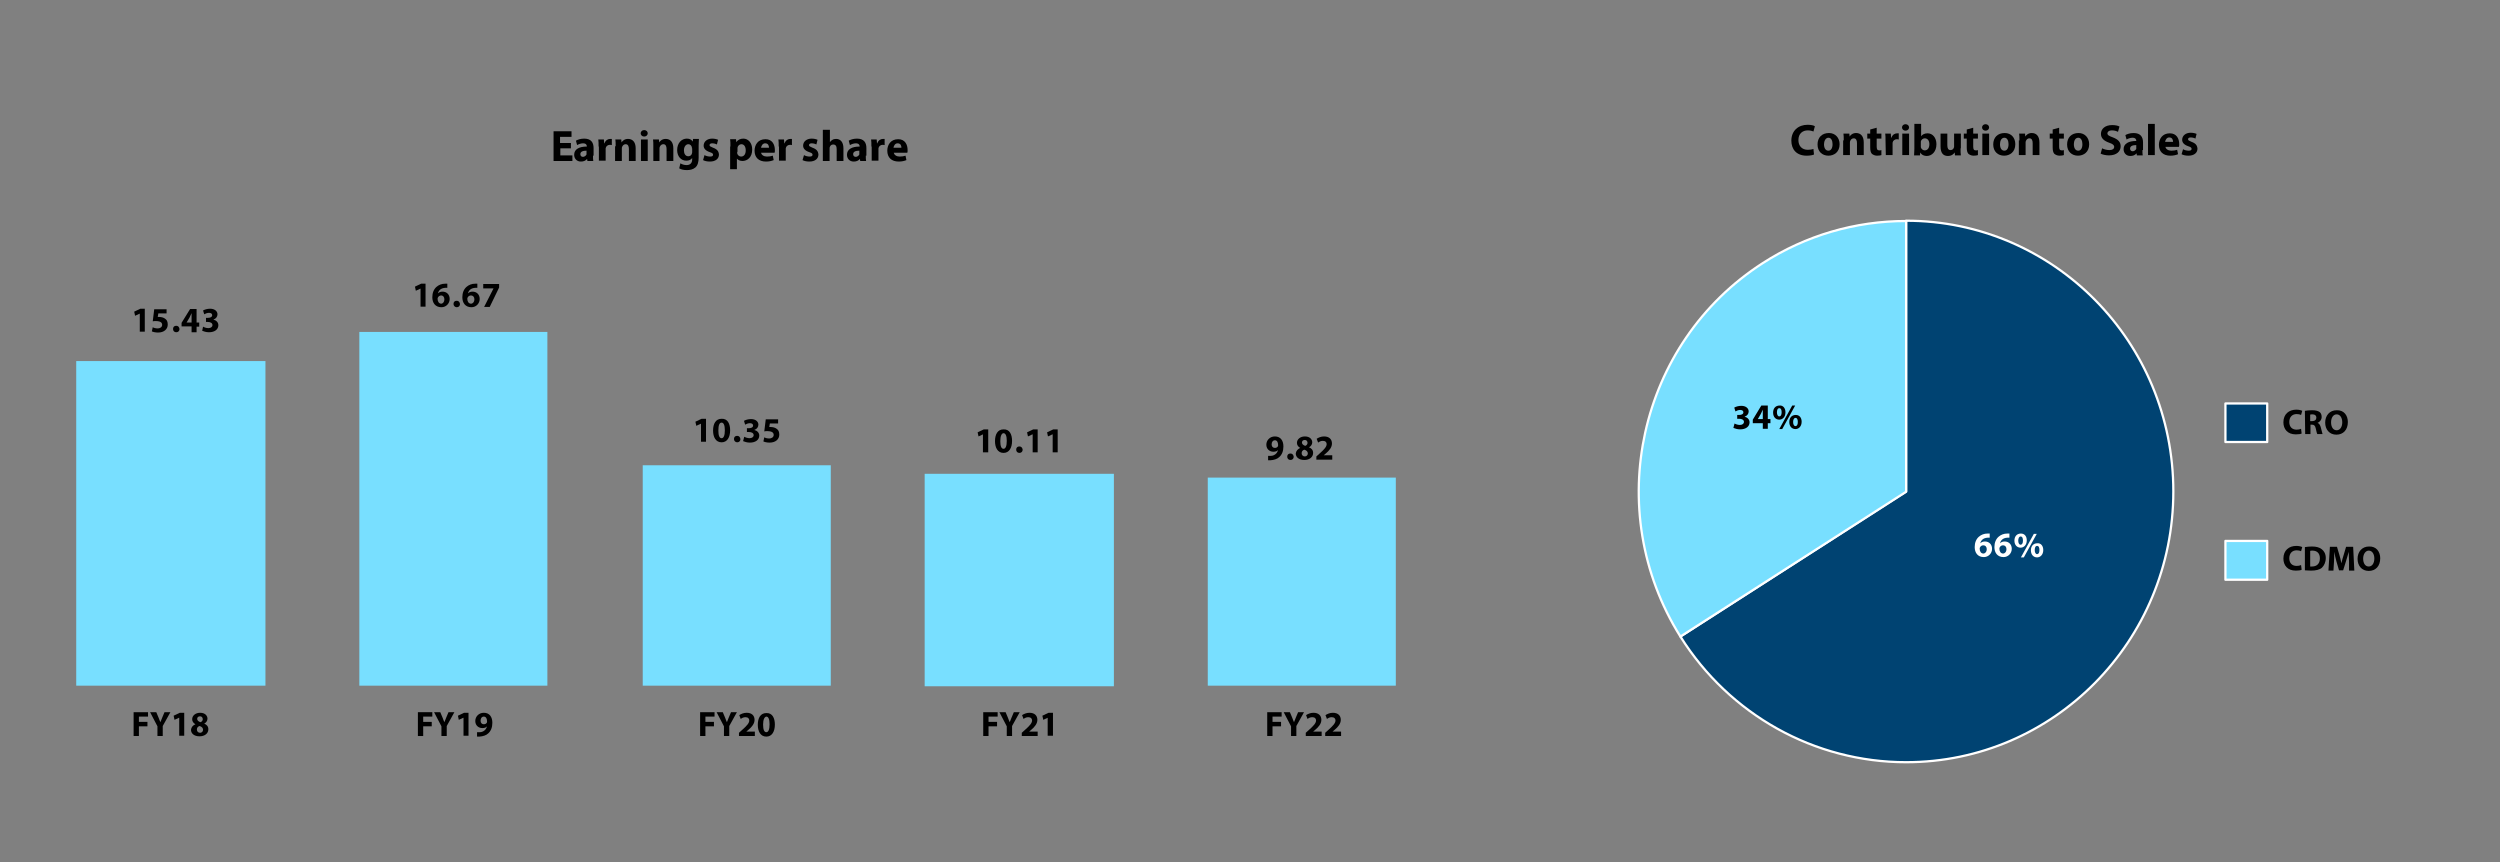 <?xml version="1.0" encoding="utf-8"?>
<!-- Generator: Adobe Illustrator 25.4.6, SVG Export Plug-In . SVG Version: 6.00 Build 0)  -->
<svg version="1.1" id="Layer_1" xmlns="http://www.w3.org/2000/svg" xmlns:xlink="http://www.w3.org/1999/xlink" x="0px" y="0px"
	 viewBox="0 0 849.5 293" style="enable-background:new 0 0 849.5 293;" xml:space="preserve">
<rect x="0" y="0" width="849.5" height="293" fill="#808080" stroke="none"/>
<style type="text/css">
	.st0{fill-rule:evenodd;clip-rule:evenodd;fill:#004372;}
	.st1{fill:none;stroke:#FFFFFF;stroke-width:0.771;stroke-linejoin:round;stroke-miterlimit:10;}
	.st2{fill-rule:evenodd;clip-rule:evenodd;fill:#78DFFF;}
	.st3{fill:#FFFFFF;}
	.st4{fill:#78DFFF;}
	.st5{enable-background:new    ;}
</style>
<path class="st0" d="M647.7,75c50.2,0,90.8,41.2,90.8,92s-40.7,92-90.8,92c-31.1,0-60-16.1-76.7-42.7l76.7-49.3V75L647.7,75z"/>
<path class="st1" d="M647.7,75c50.2,0,90.8,41.2,90.8,92s-40.7,92-90.8,92c-31.1,0-60-16.1-76.7-42.7l76.7-49.3V75L647.7,75z"/>
<path class="st2" d="M571,216.3c-26.9-42.9-14.3-99.7,28-126.9c14.6-9.4,31.4-14.3,48.7-14.3v92L571,216.3L571,216.3z"/>
<path class="st1" d="M571,216.3c-26.9-42.9-14.3-99.7,28-126.9c14.6-9.4,31.4-14.3,48.7-14.3v92L571,216.3L571,216.3z"/>
<g>
	<path class="st3" d="M676.1,182.7c-0.2,0-0.4,0-0.7,0c-1.6,0.1-2.3,1-2.5,1.9l0,0c0.4-0.4,0.9-0.6,1.6-0.6c1.3,0,2.4,0.9,2.4,2.5
		c0,1.5-1.2,2.8-2.8,2.8c-2.1,0-3.1-1.5-3.1-3.4c0-1.5,0.5-2.7,1.4-3.5c0.8-0.7,1.8-1.1,3-1.1c0.3,0,0.6,0,0.7,0V182.7L676.1,182.7z
		 M675.1,186.6c0-0.7-0.4-1.3-1.2-1.3c-0.5,0-0.9,0.3-1.1,0.7c-0.1,0.1-0.1,0.3-0.1,0.5c0,0.8,0.4,1.6,1.3,1.6
		C674.7,188,675.1,187.4,675.1,186.6z"/>
	<path class="st3" d="M682.8,182.7c-0.2,0-0.4,0-0.7,0c-1.6,0.1-2.3,1-2.5,1.9l0,0c0.4-0.4,0.9-0.6,1.6-0.6c1.3,0,2.4,0.9,2.4,2.5
		c0,1.5-1.2,2.8-2.8,2.8c-2.1,0-3.1-1.5-3.1-3.4c0-1.5,0.5-2.7,1.4-3.5c0.8-0.7,1.8-1.1,3-1.1c0.3,0,0.6,0,0.7,0V182.7L682.8,182.7z
		 M681.8,186.6c0-0.7-0.4-1.3-1.2-1.3c-0.5,0-0.9,0.3-1.1,0.7c-0.1,0.1-0.1,0.3-0.1,0.5c0,0.8,0.4,1.6,1.3,1.6
		C681.4,188,681.8,187.4,681.8,186.6z"/>
	<path class="st3" d="M688.7,183.6c0,1.6-1,2.5-2.1,2.5c-1.2,0-2.1-0.9-2.1-2.4c0-1.4,0.8-2.4,2.2-2.4
		C688,181.3,688.7,182.3,688.7,183.6z M685.8,183.7c0,0.8,0.3,1.4,0.8,1.4s0.8-0.5,0.8-1.4c0-0.8-0.2-1.4-0.8-1.4
		C686.1,182.3,685.8,182.9,685.8,183.7z M686.7,189.4l4.4-8h1l-4.4,8H686.7z M694.3,186.9c0,1.6-1,2.5-2.1,2.5
		c-1.2,0-2.1-0.9-2.1-2.4c0-1.4,0.8-2.4,2.2-2.4C693.5,184.5,694.3,185.5,694.3,186.9z M691.4,186.9c0,0.8,0.3,1.4,0.8,1.4
		s0.8-0.5,0.8-1.4c0-0.8-0.2-1.4-0.8-1.4C691.6,185.5,691.4,186.2,691.4,186.9z"/>
</g>
<g>
	<g>
		<path d="M589.4,143.9c0.3,0.2,1.1,0.5,1.8,0.5c0.9,0,1.4-0.5,1.4-1c0-0.8-0.8-1.1-1.6-1.1h-0.7V141h0.7c0.6,0,1.4-0.2,1.4-0.9
			c0-0.5-0.4-0.8-1.1-0.8c-0.6,0-1.3,0.3-1.6,0.5l-0.4-1.3c0.5-0.3,1.4-0.6,2.4-0.6c1.6,0,2.5,0.9,2.5,1.9c0,0.8-0.5,1.5-1.4,1.8
			l0,0c0.9,0.2,1.7,0.9,1.7,1.9c0,1.4-1.2,2.4-3.2,2.4c-1,0-1.8-0.3-2.3-0.5L589.4,143.9z"/>
		<path d="M599,145.7v-1.9h-3.4v-1.2l2.9-4.8h2.2v4.6h0.9v1.4h-0.9v1.9H599z M599,142.4v-1.7c0-0.5,0-0.9,0-1.5l0,0
			c-0.2,0.5-0.5,1-0.7,1.5l-1,1.7l0,0H599z"/>
		<path d="M606.7,140.1c0,1.6-1,2.5-2.1,2.5c-1.2,0-2.1-0.9-2.1-2.4c0-1.4,0.8-2.4,2.2-2.4C605.9,137.7,606.7,138.7,606.7,140.1z
			 M603.8,140.1c0,0.8,0.3,1.4,0.8,1.4s0.8-0.5,0.8-1.4c0-0.8-0.2-1.4-0.8-1.4C604,138.7,603.8,139.4,603.8,140.1z M604.6,145.8
			l4.4-8h1l-4.4,8H604.6z M612.2,143.3c0,1.6-1,2.5-2.1,2.5c-1.2,0-2.1-0.9-2.1-2.4c0-1.4,0.8-2.4,2.2-2.4
			C611.5,141,612.2,142,612.2,143.3z M609.3,143.4c0,0.8,0.3,1.4,0.8,1.4s0.8-0.5,0.8-1.4c0-0.8-0.2-1.4-0.8-1.4
			C609.6,142,609.3,142.6,609.3,143.4z"/>
	</g>
</g>
<g>
	<g>
		<path d="M616.4,52.5c-0.4,0.2-1.3,0.4-2.5,0.4c-3.5,0-5.2-2.2-5.2-5.1c0-3.4,2.4-5.4,5.5-5.4c1.2,0,2.1,0.2,2.5,0.5l-0.5,1.8
			c-0.4-0.2-1.1-0.4-1.9-0.4c-1.8,0-3.2,1.1-3.2,3.3c0,2,1.2,3.3,3.2,3.3c0.7,0,1.4-0.1,1.9-0.3L616.4,52.5z"/>
		<path d="M625.1,49c0,2.7-1.9,3.9-3.8,3.9c-2.1,0-3.7-1.4-3.7-3.8c0-2.4,1.5-3.9,3.9-3.9C623.6,45.2,625.1,46.8,625.1,49z
			 M619.8,49c0,1.3,0.5,2.2,1.5,2.2c0.9,0,1.4-0.9,1.4-2.2c0-1.1-0.4-2.2-1.4-2.2S619.8,48,619.8,49z"/>
		<path d="M626.5,47.7c0-0.9,0-1.7-0.1-2.3h2l0.1,1l0,0c0.3-0.5,1-1.2,2.2-1.2c1.5,0,2.6,1,2.6,3.2v4.3H631v-4.1
			c0-0.9-0.3-1.6-1.1-1.6c-0.6,0-1,0.4-1.2,0.9c-0.1,0.2-0.1,0.4-0.1,0.6v4.2h-2.3v-5H626.5z"/>
		<path d="M637.7,43.4v2h1.6v1.7h-1.6v2.7c0,0.9,0.2,1.3,0.9,1.3c0.3,0,0.5,0,0.7-0.1v1.7c-0.3,0.1-0.8,0.2-1.5,0.2
			s-1.3-0.3-1.7-0.6c-0.4-0.4-0.6-1.1-0.6-2.2v-3h-1v-1.7h1V44L637.7,43.4z"/>
		<path d="M640.7,47.8c0-1.1,0-1.8-0.1-2.4h1.9l0.1,1.4h0.1c0.4-1.1,1.2-1.5,2-1.5c0.2,0,0.3,0,0.5,0v2.1c-0.2,0-0.4-0.1-0.6-0.1
			c-0.8,0-1.4,0.5-1.5,1.2c0,0.1,0,0.3,0,0.5v3.7h-2.3L640.7,47.8L640.7,47.8z"/>
		<path d="M648.7,43.3c0,0.6-0.5,1.1-1.2,1.1s-1.2-0.5-1.2-1.1c0-0.6,0.5-1.1,1.2-1.1S648.7,42.7,648.7,43.3z M646.4,52.7v-7.3h2.3
			v7.3H646.4z"/>
		<path d="M650.5,42.1h2.3v4.2l0,0c0.4-0.6,1.2-1,2.2-1c1.7,0,3,1.5,3,3.7c0,2.6-1.6,4-3.3,4c-0.8,0-1.7-0.3-2.2-1.2l0,0l-0.1,1h-2
			c0-0.5,0.1-1.4,0.1-2.2V42.1z M652.7,49.6c0,0.2,0,0.3,0,0.4c0.1,0.6,0.7,1.1,1.3,1.1c1,0,1.6-0.8,1.6-2.1c0-1.1-0.5-2-1.6-2
			c-0.6,0-1.2,0.5-1.3,1.1c0,0.1,0,0.3,0,0.4V49.6z"/>
		<path d="M666.2,50.4c0,1,0,1.7,0.1,2.4h-2l-0.1-1l0,0c-0.3,0.5-1,1.2-2.3,1.2c-1.5,0-2.5-0.9-2.5-3.2v-4.4h2.3v3.9
			c0,1.1,0.3,1.7,1.1,1.7c0.6,0,1-0.4,1.1-0.8c0.1-0.1,0.1-0.3,0.1-0.5v-4.3h2.3v5H666.2z"/>
		<path d="M670.5,43.4v2h1.6v1.7h-1.6v2.7c0,0.9,0.2,1.3,0.9,1.3c0.3,0,0.5,0,0.7-0.1v1.7c-0.3,0.1-0.8,0.2-1.5,0.2
			c-0.7,0-1.3-0.3-1.7-0.6c-0.4-0.4-0.6-1.1-0.6-2.2v-3h-1v-1.7h1V44L670.5,43.4z"/>
		<path d="M675.9,43.3c0,0.6-0.5,1.1-1.2,1.1s-1.2-0.5-1.2-1.1c0-0.6,0.5-1.1,1.2-1.1S675.9,42.7,675.9,43.3z M673.6,52.7v-7.3h2.3
			v7.3H673.6z"/>
		<path d="M684.8,49c0,2.7-1.9,3.9-3.8,3.9c-2.1,0-3.7-1.4-3.7-3.8c0-2.4,1.5-3.9,3.9-3.9C683.4,45.2,684.8,46.8,684.8,49z
			 M679.6,49c0,1.3,0.5,2.2,1.5,2.2c0.9,0,1.4-0.9,1.4-2.2c0-1.1-0.4-2.2-1.4-2.2C680,46.8,679.6,48,679.6,49z"/>
		<path d="M686.2,47.7c0-0.9,0-1.7-0.1-2.3h2l0.1,1l0,0c0.3-0.5,1-1.2,2.2-1.2c1.5,0,2.6,1,2.6,3.2v4.3h-2.3v-4.1
			c0-0.9-0.3-1.6-1.1-1.6c-0.6,0-1,0.4-1.2,0.9c-0.1,0.2-0.1,0.4-0.1,0.6v4.2H686v-5H686.2z"/>
		<path d="M699.7,43.4v2h1.6v1.7h-1.6v2.7c0,0.9,0.2,1.3,0.9,1.3c0.3,0,0.5,0,0.7-0.1v1.7c-0.3,0.1-0.8,0.2-1.5,0.2
			s-1.3-0.3-1.7-0.6c-0.4-0.4-0.6-1.1-0.6-2.2v-3h-1v-1.7h1V44L699.7,43.4z"/>
		<path d="M709.9,49c0,2.7-1.9,3.9-3.8,3.9c-2.1,0-3.7-1.4-3.7-3.8c0-2.4,1.5-3.9,3.9-3.9C708.4,45.2,709.9,46.8,709.9,49z
			 M704.7,49c0,1.3,0.5,2.2,1.5,2.2c0.9,0,1.4-0.9,1.4-2.2c0-1.1-0.4-2.2-1.4-2.2C705.1,46.8,704.7,48,704.7,49z"/>
		<path d="M714.3,50.4c0.6,0.3,1.5,0.6,2.5,0.6s1.6-0.4,1.6-1.1c0-0.6-0.5-1-1.7-1.4c-1.7-0.6-2.8-1.5-2.8-3c0-1.7,1.4-3,3.8-3
			c1.1,0,2,0.2,2.5,0.5l-0.5,1.8c-0.4-0.2-1.1-0.5-2.1-0.5s-1.5,0.5-1.5,1c0,0.6,0.5,0.9,1.9,1.4c1.8,0.7,2.6,1.6,2.6,3
			c0,1.7-1.3,3.1-4,3.1c-1.1,0-2.3-0.3-2.8-0.6L714.3,50.4z"/>
		<path d="M728,51c0,0.7,0,1.4,0.1,1.8h-2l-0.1-0.7l0,0c-0.5,0.6-1.2,0.9-2.1,0.9c-1.5,0-2.3-1.1-2.3-2.3c0-1.9,1.7-2.8,4.3-2.8
			v-0.1c0-0.4-0.2-1-1.3-1c-0.7,0-1.5,0.3-2,0.6l-0.4-1.5c0.5-0.3,1.5-0.7,2.8-0.7c2.4,0,3.2,1.4,3.2,3.2V51H728z M725.9,49.3
			c-1.2,0-2.1,0.3-2.1,1.2c0,0.6,0.4,0.9,0.9,0.9s1-0.4,1.2-0.8c0-0.1,0-0.3,0-0.4L725.9,49.3L725.9,49.3z"/>
		<path d="M729.9,42.1h2.3v10.6h-2.3V42.1z"/>
		<path d="M735.8,49.8c0.1,0.9,1,1.4,2,1.4c0.8,0,1.4-0.1,2-0.3l0.3,1.5c-0.7,0.3-1.6,0.5-2.6,0.5c-2.5,0-3.9-1.4-3.9-3.7
			c0-1.9,1.1-3.9,3.7-3.9c2.3,0,3.2,1.8,3.2,3.7c0,0.4,0,0.7-0.1,0.9h-4.6V49.8z M738.4,48.2c0-0.6-0.2-1.5-1.3-1.5
			c-0.9,0-1.3,0.9-1.4,1.5H738.4z"/>
		<path d="M741.8,50.7c0.4,0.3,1.3,0.5,1.9,0.5c0.7,0,1-0.2,1-0.6c0-0.4-0.2-0.6-1.1-0.9c-1.5-0.5-2.1-1.3-2.1-2.2
			c0-1.4,1.2-2.4,2.9-2.4c0.8,0,1.6,0.2,2,0.4l-0.4,1.6c-0.3-0.2-1-0.4-1.6-0.4c-0.5,0-0.9,0.2-0.9,0.6c0,0.4,0.3,0.5,1.2,0.9
			c1.4,0.5,1.9,1.2,2,2.3c0,1.4-1.1,2.4-3.1,2.4c-0.9,0-1.8-0.2-2.3-0.5L741.8,50.7z"/>
	</g>
</g>
<polygon class="st0" points="756.2,137.1 770.4,137.1 770.4,150.2 756.2,150.2 "/>
<polygon class="st1" points="756.2,137.1 770.4,137.1 770.4,150.2 756.2,150.2 "/>
<g>
	<g>
		<path d="M782.1,147.3c-0.3,0.2-1.1,0.3-2,0.3c-2.8,0-4.2-1.8-4.2-4.1c0-2.8,1.9-4.3,4.4-4.3c0.9,0,1.6,0.2,2,0.4l-0.4,1.4
			c-0.4-0.2-0.9-0.3-1.5-0.3c-1.4,0-2.5,0.9-2.5,2.7c0,1.6,0.9,2.6,2.5,2.6c0.6,0,1.1-0.1,1.5-0.3L782.1,147.3z"/>
		<path d="M783.2,139.6c0.6-0.1,1.4-0.2,2.4-0.2c1.2,0,2,0.2,2.6,0.6c0.5,0.4,0.7,1,0.7,1.7c0,1-0.7,1.7-1.4,2l0,0
			c0.6,0.2,0.9,0.8,1.1,1.5c0.2,0.9,0.5,2,0.6,2.3h-1.8c-0.1-0.2-0.3-0.9-0.5-1.9c-0.2-1-0.6-1.3-1.3-1.3h-0.5v3.2h-1.8L783.2,139.6
			L783.2,139.6z M785,143.1h0.7c0.9,0,1.4-0.5,1.4-1.2s-0.5-1.1-1.3-1.1c-0.4,0-0.7,0-0.8,0.1V143.1L785,143.1z"/>
		<path d="M797.8,143.4c0,2.7-1.6,4.3-3.9,4.3c-2.4,0-3.8-1.8-3.8-4.1c0-2.4,1.5-4.2,3.9-4.2C796.5,139.3,797.8,141.2,797.8,143.4z
			 M792.1,143.5c0,1.6,0.7,2.7,1.9,2.7s1.9-1.2,1.9-2.7s-0.7-2.7-1.9-2.7C792.8,140.8,792.1,142,792.1,143.5z"/>
	</g>
</g>
<polygon class="st2" points="756.2,183.8 770.4,183.8 770.4,197 756.2,197 "/>
<polygon class="st1" points="756.2,183.8 770.4,183.8 770.4,197 756.2,197 "/>
<g>
	<g>
		<path d="M782.1,193.6c-0.3,0.2-1.1,0.3-2,0.3c-2.8,0-4.2-1.8-4.2-4.1c0-2.8,1.9-4.3,4.4-4.3c0.9,0,1.6,0.2,2,0.4l-0.4,1.4
			c-0.4-0.2-0.9-0.3-1.5-0.3c-1.4,0-2.5,0.9-2.5,2.7c0,1.6,0.9,2.6,2.5,2.6c0.6,0,1.1-0.1,1.5-0.3L782.1,193.6z"/>
		<path d="M783.2,185.9c0.7-0.1,1.5-0.2,2.4-0.2c1.5,0,2.5,0.3,3.3,0.9c0.8,0.6,1.4,1.6,1.4,3c0,1.5-0.6,2.6-1.3,3.3
			c-0.8,0.7-2.1,1-3.7,1c-0.9,0-1.6-0.1-2.1-0.1L783.2,185.9L783.2,185.9z M785,192.5c0.2,0,0.4,0,0.6,0c1.6,0,2.7-0.9,2.7-2.8
			c0-1.7-1-2.6-2.5-2.6c-0.4,0-0.7,0-0.8,0.1V192.5z"/>
		<path d="M798.2,190.8c0-1-0.1-2.1-0.1-3.3l0,0c-0.3,1-0.6,2.2-0.9,3.1l-1,3.2h-1.4l-0.9-3.1c-0.3-1-0.5-2.1-0.7-3.2l0,0
			c0,1.1-0.1,2.3-0.1,3.3l-0.2,3.1h-1.7l0.5-8.1h2.4l0.8,2.7c0.3,0.9,0.5,1.9,0.7,2.9l0,0c0.2-0.9,0.5-2,0.8-2.9l0.8-2.7h2.4
			l0.4,8.1h-1.8L798.2,190.8z"/>
		<path d="M808.8,189.7c0,2.7-1.6,4.3-3.9,4.3c-2.4,0-3.8-1.8-3.8-4.1c0-2.4,1.5-4.2,3.9-4.2C807.5,185.6,808.8,187.5,808.8,189.7z
			 M803,189.8c0,1.6,0.7,2.7,1.9,2.7c1.2,0,1.9-1.2,1.9-2.7s-0.7-2.7-1.9-2.7C803.8,187.1,803,188.3,803,189.8z"/>
	</g>
</g>
<path class="st4" d="M25.9,122.7h64.3V233H25.9V122.7L25.9,122.7z M122.1,112.8H186V233h-63.9V112.8L122.1,112.8z M218.4,158.1h63.9
	V233h-63.9V158.1L218.4,158.1z M314.2,161h64.3v72.2h-64.3V161L314.2,161z M410.4,162.3h63.9V233h-63.9V162.3L410.4,162.3z"/>
<g>
	<g class="st5">
		<path d="M47.4,106.6L47.4,106.6l-1.5,0.7l-0.3-1.4l2.1-1h1.5v7.8h-1.7V106.6z"/>
		<path d="M56.8,106.5h-3l-0.2,1.2c0.2,0,0.3,0,0.5,0c0.7,0,1.5,0.2,2,0.6c0.6,0.4,0.9,1,0.9,2c0,1.5-1.2,2.7-3.3,2.7
			c-0.9,0-1.7-0.2-2.1-0.4l0.3-1.4c0.3,0.2,1,0.4,1.7,0.4c0.7,0,1.5-0.4,1.5-1.2c0-0.8-0.6-1.3-2.2-1.3c-0.4,0-0.7,0-1,0.1l0.5-4.1
			h4.2V106.5z"/>
	</g>
	<g class="st5">
		<path d="M58.8,111.8c0-0.7,0.4-1.1,1.1-1.1c0.6,0,1,0.4,1.1,1.1c0,0.6-0.4,1.1-1.1,1.1C59.2,112.9,58.8,112.4,58.8,111.8z"/>
	</g>
	<g class="st5">
		<path d="M65.1,112.8v-1.9h-3.4v-1.2l2.9-4.7h2.2v4.6h0.9v1.4h-0.9v1.9H65.1z M65.1,109.6v-1.7c0-0.5,0-0.9,0-1.5h0
			c-0.2,0.5-0.5,1-0.7,1.5l-1,1.7l0,0H65.1z"/>
	</g>
	<g class="st5">
		<path d="M69,111c0.3,0.2,1.1,0.5,1.8,0.5c0.9,0,1.4-0.5,1.4-1c0-0.8-0.8-1.1-1.6-1.1H70V108h0.7c0.6,0,1.4-0.2,1.4-0.9
			c0-0.5-0.4-0.8-1.1-0.8c-0.6,0-1.3,0.3-1.6,0.5l-0.4-1.3c0.5-0.3,1.4-0.6,2.4-0.6c1.6,0,2.5,0.9,2.5,1.9c0,0.8-0.5,1.5-1.4,1.8v0
			c0.9,0.2,1.7,0.9,1.7,1.9c0,1.4-1.2,2.4-3.2,2.4c-1,0-1.8-0.3-2.3-0.5L69,111z"/>
	</g>
</g>
<g>
	<g class="st5">
		<path d="M142.8,98.1L142.8,98.1l-1.5,0.7l-0.3-1.4l2.1-1h1.5v7.8h-1.7V98.1z"/>
		<path d="M152,97.8c-0.2,0-0.4,0-0.7,0c-1.6,0.1-2.3,1-2.5,1.9h0c0.4-0.4,0.9-0.6,1.6-0.6c1.3,0,2.4,0.9,2.4,2.5
			c0,1.5-1.2,2.8-2.8,2.8c-2.1,0-3.1-1.5-3.1-3.4c0-1.5,0.5-2.7,1.4-3.5c0.8-0.7,1.8-1.1,3-1.1c0.3,0,0.6,0,0.7,0V97.8z M151,101.7
			c0-0.7-0.4-1.3-1.1-1.3c-0.5,0-0.9,0.3-1.1,0.7c-0.1,0.1-0.1,0.3-0.1,0.5c0,0.8,0.4,1.6,1.3,1.6C150.6,103.1,151,102.5,151,101.7z
			"/>
	</g>
	<g class="st5">
		<path d="M154.1,103.3c0-0.7,0.4-1.1,1.1-1.1c0.6,0,1,0.4,1.1,1.1c0,0.6-0.4,1.1-1.1,1.1C154.6,104.4,154.1,103.9,154.1,103.3z"/>
	</g>
	<g class="st5">
		<path d="M162.2,97.8c-0.2,0-0.4,0-0.7,0c-1.6,0.1-2.3,1-2.5,1.9h0c0.4-0.4,0.9-0.6,1.6-0.6c1.3,0,2.4,0.9,2.4,2.5
			c0,1.5-1.2,2.8-2.8,2.8c-2.1,0-3.1-1.5-3.1-3.4c0-1.5,0.5-2.7,1.4-3.5c0.8-0.7,1.8-1.1,3-1.1c0.3,0,0.6,0,0.7,0V97.8z
			 M161.2,101.7c0-0.7-0.4-1.3-1.2-1.3c-0.5,0-0.9,0.3-1.1,0.7c-0.1,0.1-0.1,0.3-0.1,0.5c0,0.8,0.4,1.6,1.3,1.6
			C160.8,103.1,161.2,102.5,161.2,101.7z"/>
	</g>
	<g class="st5">
		<path d="M169.6,96.5v1.2l-3.2,6.6h-1.9l3.2-6.3v0h-3.5v-1.5H169.6z"/>
	</g>
</g>
<g>
	<g class="st5">
		<path d="M238.1,144L238.1,144l-1.5,0.7l-0.3-1.4l2.1-1h1.5v7.8h-1.7V144z"/>
		<path d="M248.1,146.2c0,2.4-1,4.1-2.9,4.1c-2,0-2.9-1.8-2.9-4c0-2.3,0.9-4,2.9-4C247.3,142.2,248.1,144.1,248.1,146.2z
			 M244.1,146.3c0,1.8,0.4,2.6,1.1,2.6c0.7,0,1.1-0.9,1.1-2.7c0-1.7-0.4-2.6-1.1-2.6C244.5,143.6,244.1,144.4,244.1,146.3z"/>
	</g>
	<g class="st5">
		<path d="M249.4,149.2c0-0.7,0.4-1.1,1.1-1.1c0.6,0,1,0.4,1.1,1.1c0,0.6-0.4,1.1-1.1,1.1C249.9,150.3,249.4,149.8,249.4,149.2z"/>
	</g>
	<g class="st5">
		<path d="M252.9,148.4c0.3,0.2,1.1,0.5,1.8,0.5c0.9,0,1.4-0.5,1.4-1c0-0.8-0.8-1.1-1.6-1.1h-0.7v-1.3h0.7c0.6,0,1.4-0.2,1.4-0.9
			c0-0.5-0.4-0.8-1.1-0.8c-0.6,0-1.3,0.3-1.6,0.5l-0.4-1.3c0.5-0.3,1.4-0.6,2.4-0.6c1.6,0,2.5,0.9,2.5,1.9c0,0.8-0.5,1.5-1.4,1.8v0
			c0.9,0.2,1.7,0.9,1.7,1.9c0,1.4-1.2,2.4-3.2,2.4c-1,0-1.8-0.3-2.3-0.5L252.9,148.4z"/>
	</g>
	<g class="st5">
		<path d="M264.6,143.9h-3l-0.2,1.2c0.2,0,0.3,0,0.5,0c0.7,0,1.5,0.2,2,0.6c0.6,0.4,0.9,1,0.9,2c0,1.5-1.2,2.7-3.3,2.7
			c-0.9,0-1.7-0.2-2.1-0.4l0.3-1.4c0.3,0.2,1,0.4,1.7,0.4c0.7,0,1.5-0.4,1.5-1.2c0-0.8-0.6-1.3-2.2-1.3c-0.4,0-0.7,0-1,0.1l0.5-4.1
			h4.2V143.9z"/>
	</g>
</g>
<g>
	<g class="st5">
		<path d="M334,147.6L334,147.6l-1.5,0.7l-0.3-1.4l2.1-1h1.5v7.8H334V147.6z"/>
		<path d="M343.9,149.8c0,2.4-1,4.1-2.9,4.1c-2,0-2.9-1.8-2.9-4c0-2.3,0.9-4,2.9-4C343.1,145.8,343.9,147.7,343.9,149.8z
			 M339.9,149.9c0,1.8,0.4,2.6,1.1,2.6c0.7,0,1.1-0.9,1.1-2.7c0-1.7-0.4-2.6-1.1-2.6C340.4,147.2,339.9,148.1,339.9,149.9z"/>
	</g>
	<g class="st5">
		<path d="M345.3,152.8c0-0.7,0.4-1.1,1.1-1.1c0.6,0,1,0.4,1.1,1.1c0,0.6-0.4,1.1-1.1,1.1C345.7,153.9,345.3,153.4,345.3,152.8z"/>
	</g>
	<g class="st5">
		<path d="M350.8,147.6L350.8,147.6l-1.5,0.7l-0.3-1.4l2.1-1h1.5v7.8h-1.7V147.6z"/>
	</g>
	<g class="st5">
		<path d="M357.6,147.6L357.6,147.6l-1.5,0.7l-0.3-1.4l2.1-1h1.5v7.8h-1.7V147.6z"/>
	</g>
</g>
<g>
	<g class="st5">
		<path d="M431,154.9c0.2,0,0.4,0,0.8,0c0.6,0,1.1-0.2,1.5-0.5c0.5-0.3,0.8-0.9,1-1.5l0,0c-0.3,0.4-0.9,0.6-1.6,0.6
			c-1.3,0-2.4-0.9-2.4-2.4s1.2-2.8,2.9-2.8c2,0,2.9,1.5,2.9,3.4c0,1.6-0.5,2.8-1.4,3.6c-0.7,0.7-1.8,1-3,1.1c-0.3,0-0.6,0-0.8,0
			V154.9z M432.1,151c0,0.7,0.4,1.2,1.1,1.2c0.5,0,0.8-0.2,1-0.5c0.1-0.1,0.1-0.2,0.1-0.5c0-0.8-0.3-1.6-1.1-1.6
			C432.6,149.6,432.1,150.1,432.1,151z"/>
	</g>
	<g class="st5">
		<path d="M437.4,155.2c0-0.7,0.4-1.1,1.1-1.1c0.6,0,1,0.4,1.1,1.1c0,0.6-0.4,1.1-1.1,1.1C437.8,156.3,437.4,155.8,437.4,155.2z"/>
	</g>
	<g class="st5">
		<path d="M441.8,152.2c-0.7-0.4-1.1-1-1.1-1.7c0-1.3,1.2-2.2,2.7-2.2c1.8,0,2.5,1.1,2.5,2c0,0.7-0.4,1.3-1.1,1.7v0
			c0.8,0.3,1.4,0.9,1.4,1.9c0,1.4-1.2,2.4-3,2.4c-2,0-2.9-1.1-2.9-2.2C440.4,153.2,441,152.6,441.8,152.2L441.8,152.2z M444.4,154.1
			c0-0.7-0.5-1.1-1.2-1.3c-0.6,0.2-0.9,0.6-0.9,1.2c0,0.6,0.4,1.1,1.1,1.1C444,155.1,444.4,154.6,444.4,154.1z M442.4,150.4
			c0,0.5,0.5,0.9,1.1,1.1c0.4-0.1,0.8-0.5,0.8-1c0-0.5-0.3-1-0.9-1C442.7,149.5,442.4,149.9,442.4,150.4z"/>
	</g>
	<g class="st5">
		<path d="M447.3,156.2v-1.1l1-0.9c1.7-1.5,2.5-2.4,2.5-3.3c0-0.6-0.4-1.1-1.3-1.1c-0.7,0-1.2,0.3-1.6,0.6l-0.5-1.3
			c0.6-0.4,1.5-0.8,2.5-0.8c1.8,0,2.7,1,2.7,2.4c0,1.3-0.9,2.4-2.1,3.4l-0.7,0.6v0h2.9v1.5H447.3z"/>
	</g>
</g>
<g>
	<g class="st5">
		<path d="M194.1,50.4h-3.7v2.4h4.1v1.9h-6.4V44.6h6.1v1.9h-3.9v2.1h3.7V50.4z"/>
	</g>
	<g class="st5">
		<path d="M201.5,52.9c0,0.7,0,1.4,0.1,1.8h-2l-0.1-0.7h0c-0.5,0.6-1.2,0.9-2.1,0.9c-1.5,0-2.3-1.1-2.3-2.3c0-1.9,1.7-2.8,4.3-2.8
			v-0.1c0-0.4-0.2-1-1.3-1c-0.7,0-1.5,0.3-2,0.6l-0.4-1.5c0.5-0.3,1.5-0.7,2.8-0.7c2.4,0,3.2,1.4,3.2,3.2V52.9z M199.3,51.2
			c-1.2,0-2.1,0.3-2.1,1.2c0,0.6,0.4,0.9,0.9,0.9c0.5,0,1-0.4,1.2-0.8c0-0.1,0-0.3,0-0.4V51.2z"/>
	</g>
	<g class="st5">
		<path d="M203.4,49.8c0-1.1,0-1.8-0.1-2.4h1.9l0.1,1.3h0.1c0.4-1.1,1.2-1.5,2-1.5c0.2,0,0.3,0,0.5,0v2.1c-0.2,0-0.4-0.1-0.6-0.1
			c-0.8,0-1.4,0.5-1.5,1.2c0,0.2,0,0.3,0,0.5v3.7h-2.3V49.8z"/>
	</g>
	<g class="st5">
		<path d="M209.2,49.7c0-0.9,0-1.7-0.1-2.3h2l0.1,1h0c0.3-0.5,1-1.2,2.2-1.2c1.5,0,2.6,1,2.6,3.2v4.3h-2.3v-4.1
			c0-0.9-0.3-1.6-1.1-1.6c-0.6,0-1,0.4-1.2,0.9c-0.1,0.1-0.1,0.4-0.1,0.6v4.2h-2.3V49.7z"/>
	</g>
	<g class="st5">
		<path d="M220.1,45.3c0,0.6-0.5,1.1-1.2,1.1c-0.7,0-1.2-0.5-1.2-1.1c0-0.6,0.5-1.1,1.2-1.1C219.6,44.2,220.1,44.7,220.1,45.3z
			 M217.8,54.7v-7.3h2.3v7.3H217.8z"/>
	</g>
	<g class="st5">
		<path d="M222,49.7c0-0.9,0-1.7-0.1-2.3h2l0.1,1h0c0.3-0.5,1-1.2,2.2-1.2c1.5,0,2.6,1,2.6,3.2v4.3h-2.3v-4.1c0-0.9-0.3-1.6-1.1-1.6
			c-0.6,0-1,0.4-1.2,0.9c-0.1,0.1-0.1,0.4-0.1,0.6v4.2H222V49.7z"/>
	</g>
	<g class="st5">
		<path d="M237.4,53.6c0,1.4-0.3,2.6-1.1,3.3c-0.8,0.7-1.9,0.9-2.9,0.9c-1,0-2-0.2-2.6-0.6l0.4-1.7c0.5,0.3,1.2,0.6,2.1,0.6
			c1.1,0,1.9-0.6,1.9-1.9v-0.5h0c-0.4,0.6-1.1,0.9-2,0.9c-1.8,0-3.1-1.5-3.1-3.6c0-2.4,1.5-3.9,3.3-3.9c1,0,1.6,0.4,2,1h0l0.1-0.9h2
			c0,0.5-0.1,1.1-0.1,2.2V53.6z M235.1,50.4c0-0.1,0-0.3,0-0.4c-0.2-0.6-0.6-1-1.2-1c-0.8,0-1.5,0.8-1.5,2.1c0,1.1,0.5,2,1.5,2
			c0.6,0,1.1-0.4,1.2-0.9c0.1-0.2,0.1-0.4,0.1-0.6V50.4z"/>
	</g>
	<g class="st5">
		<path d="M239.4,52.7c0.4,0.3,1.3,0.5,1.9,0.5c0.7,0,1-0.2,1-0.6c0-0.4-0.2-0.6-1.1-0.9c-1.5-0.5-2.1-1.3-2.1-2.2
			c0-1.4,1.2-2.4,2.9-2.4c0.8,0,1.6,0.2,2,0.4l-0.4,1.6c-0.3-0.2-1-0.4-1.6-0.4c-0.5,0-0.9,0.2-0.9,0.6s0.3,0.5,1.2,0.9
			c1.4,0.5,1.9,1.2,2,2.3c0,1.4-1.1,2.4-3.1,2.4c-0.9,0-1.8-0.2-2.3-0.5L239.4,52.7z"/>
	</g>
	<g class="st5">
		<path d="M248.2,49.8c0-1,0-1.8-0.1-2.5h2l0.1,1h0c0.5-0.8,1.4-1.2,2.4-1.2c1.6,0,3,1.4,3,3.7c0,2.7-1.7,3.9-3.3,3.9
			c-0.9,0-1.6-0.4-1.9-0.8h0v3.6h-2.3V49.8z M250.5,51.6c0,0.2,0,0.3,0,0.5c0.1,0.6,0.7,1.1,1.3,1.1c1,0,1.6-0.8,1.6-2.1
			c0-1.2-0.5-2.1-1.5-2.1c-0.6,0-1.2,0.5-1.3,1.2c0,0.1,0,0.3,0,0.4V51.6z"/>
	</g>
	<g class="st5">
		<path d="M258.6,51.8c0.1,0.9,1,1.4,2,1.4c0.8,0,1.4-0.1,2-0.3l0.3,1.5c-0.7,0.3-1.6,0.5-2.6,0.5c-2.5,0-3.9-1.4-3.9-3.7
			c0-1.9,1.1-3.9,3.7-3.9c2.3,0,3.2,1.8,3.2,3.7c0,0.4,0,0.7-0.1,0.9H258.6z M261.3,50.2c0-0.6-0.2-1.5-1.3-1.5
			c-0.9,0-1.3,0.9-1.4,1.5H261.3z"/>
	</g>
	<g class="st5">
		<path d="M264.6,49.8c0-1.1,0-1.8-0.1-2.4h1.9l0.1,1.3h0.1c0.4-1.1,1.2-1.5,2-1.5c0.2,0,0.3,0,0.5,0v2.1c-0.2,0-0.4-0.1-0.6-0.1
			c-0.8,0-1.4,0.5-1.5,1.2c0,0.2,0,0.3,0,0.5v3.7h-2.3V49.8z"/>
	</g>
	<g class="st5">
		<path d="M273.2,52.7c0.4,0.3,1.3,0.5,1.9,0.5c0.7,0,1-0.2,1-0.6c0-0.4-0.2-0.6-1.1-0.9c-1.5-0.5-2.1-1.3-2.1-2.2
			c0-1.4,1.2-2.4,2.9-2.4c0.8,0,1.6,0.2,2,0.4l-0.4,1.6c-0.3-0.2-1-0.4-1.6-0.4c-0.5,0-0.9,0.2-0.9,0.6s0.3,0.5,1.2,0.9
			c1.4,0.5,1.9,1.2,2,2.3c0,1.4-1.1,2.4-3.1,2.4c-0.9,0-1.8-0.2-2.3-0.5L273.2,52.7z"/>
	</g>
	<g class="st5">
		<path d="M279.7,44.1h2.3v4.2h0c0.2-0.3,0.5-0.6,0.9-0.8c0.3-0.2,0.8-0.3,1.2-0.3c1.4,0,2.5,1,2.5,3.2v4.3h-2.3v-4
			c0-1-0.3-1.6-1.2-1.6c-0.6,0-1,0.4-1.1,0.8c-0.1,0.1-0.1,0.3-0.1,0.5v4.3h-2.3V44.1z"/>
	</g>
	<g class="st5">
		<path d="M294.2,52.9c0,0.7,0,1.4,0.1,1.8h-2l-0.1-0.7h0c-0.5,0.6-1.2,0.9-2.1,0.9c-1.5,0-2.3-1.1-2.3-2.3c0-1.9,1.7-2.8,4.3-2.8
			v-0.1c0-0.4-0.2-1-1.3-1c-0.7,0-1.5,0.3-2,0.6l-0.4-1.5c0.5-0.3,1.5-0.7,2.8-0.7c2.4,0,3.2,1.4,3.2,3.2V52.9z M292,51.2
			c-1.2,0-2.1,0.3-2.1,1.2c0,0.6,0.4,0.9,0.9,0.9c0.5,0,1-0.4,1.2-0.8c0-0.1,0-0.3,0-0.4V51.2z"/>
	</g>
	<g class="st5">
		<path d="M296.1,49.8c0-1.1,0-1.8-0.1-2.4h1.9l0.1,1.3h0.1c0.4-1.1,1.2-1.5,2-1.5c0.2,0,0.3,0,0.5,0v2.1c-0.2,0-0.4-0.1-0.6-0.1
			c-0.8,0-1.4,0.5-1.5,1.2c0,0.2,0,0.3,0,0.5v3.7h-2.3V49.8z"/>
	</g>
	<g class="st5">
		<path d="M303.7,51.8c0.1,0.9,1,1.4,2,1.4c0.8,0,1.4-0.1,2-0.3l0.3,1.5c-0.7,0.3-1.6,0.5-2.6,0.5c-2.5,0-3.9-1.4-3.9-3.7
			c0-1.9,1.1-3.9,3.7-3.9c2.3,0,3.2,1.8,3.2,3.7c0,0.4,0,0.7-0.1,0.9H303.7z M306.3,50.2c0-0.6-0.2-1.5-1.3-1.5
			c-0.9,0-1.3,0.9-1.4,1.5H306.3z"/>
	</g>
</g>
<g class="st5">
	<path d="M45.4,242h4.9v1.5h-3.1v1.8h2.9v1.5h-2.9v3.3h-1.8V242z"/>
	<path d="M53.5,250.1v-3.3L51,242h2.1l0.8,1.9c0.2,0.6,0.4,1,0.6,1.5h0c0.2-0.5,0.4-1,0.6-1.5l0.8-1.9h2l-2.6,4.7v3.4H53.5z"/>
	<path d="M60.8,243.9L60.8,243.9l-1.5,0.7l-0.3-1.4l2.1-1h1.5v7.8h-1.7V243.9z"/>
	<path d="M66.4,246.1c-0.7-0.4-1.1-1-1.1-1.7c0-1.3,1.2-2.2,2.7-2.2c1.8,0,2.5,1.1,2.5,2c0,0.7-0.4,1.3-1.1,1.7v0
		c0.8,0.3,1.4,0.9,1.4,1.9c0,1.4-1.2,2.4-3,2.4c-2,0-2.9-1.1-2.9-2.2C65,247.1,65.5,246.5,66.4,246.1L66.4,246.1z M69,248
		c0-0.7-0.5-1.1-1.2-1.3c-0.6,0.2-0.9,0.6-0.9,1.2c0,0.6,0.4,1.1,1.1,1.1C68.5,249,69,248.6,69,248z M67,244.3
		c0,0.5,0.5,0.9,1.1,1.1c0.4-0.1,0.8-0.5,0.8-1c0-0.5-0.3-1-0.9-1C67.3,243.4,67,243.8,67,244.3z"/>
</g>
<g class="st5">
	<path d="M142,242h4.9v1.5h-3.1v1.8h2.9v1.5h-2.9v3.3H142V242z"/>
	<path d="M150,250.1v-3.3l-2.5-4.8h2.1l0.8,1.9c0.2,0.6,0.4,1,0.6,1.5h0c0.2-0.5,0.4-1,0.6-1.5l0.8-1.9h2l-2.6,4.7v3.4H150z"/>
	<path d="M157.4,243.9L157.4,243.9l-1.5,0.7l-0.3-1.4l2.1-1h1.5v7.8h-1.7V243.9z"/>
	<path d="M162.2,248.8c0.2,0,0.4,0,0.8,0c0.6,0,1.1-0.2,1.5-0.5c0.5-0.3,0.8-0.9,1-1.5l0,0c-0.3,0.4-0.9,0.6-1.6,0.6
		c-1.3,0-2.4-0.9-2.4-2.4c0-1.5,1.2-2.8,2.9-2.8c2,0,2.9,1.5,2.9,3.4c0,1.6-0.5,2.8-1.4,3.6c-0.7,0.7-1.8,1-3,1.1
		c-0.3,0-0.6,0-0.8,0V248.8z M163.3,244.9c0,0.7,0.4,1.2,1.1,1.2c0.5,0,0.8-0.2,1-0.5c0.1-0.1,0.1-0.2,0.1-0.5
		c0-0.8-0.3-1.6-1.1-1.6C163.7,243.5,163.3,244.1,163.3,244.9z"/>
</g>
<g class="st5">
	<path d="M237.9,242h4.9v1.5h-3.1v1.8h2.9v1.5h-2.9v3.3h-1.8V242z"/>
	<path d="M246,250.1v-3.3l-2.5-4.8h2.1l0.8,1.9c0.2,0.6,0.4,1,0.6,1.5h0c0.2-0.5,0.4-1,0.6-1.5l0.8-1.9h2l-2.6,4.7v3.4H246z"/>
	<path d="M251.1,250.1V249l1-0.9c1.7-1.5,2.5-2.4,2.5-3.3c0-0.6-0.4-1.1-1.3-1.1c-0.7,0-1.2,0.3-1.6,0.6l-0.5-1.3
		c0.6-0.4,1.5-0.8,2.5-0.8c1.8,0,2.7,1,2.7,2.4c0,1.3-0.9,2.4-2.1,3.4l-0.7,0.6v0h2.9v1.5H251.1z"/>
	<path d="M263.3,246.2c0,2.4-1,4.1-2.9,4.1c-2,0-2.9-1.8-2.9-4c0-2.3,0.9-4,2.9-4C262.5,242.2,263.3,244.1,263.3,246.2z
		 M259.3,246.2c0,1.8,0.4,2.6,1.1,2.6c0.7,0,1.1-0.9,1.1-2.7c0-1.7-0.4-2.6-1.1-2.6C259.8,243.6,259.3,244.4,259.3,246.2z"/>
</g>
<g class="st5">
	<path d="M334.1,242h4.9v1.5h-3.1v1.8h2.9v1.5h-2.9v3.3h-1.8V242z"/>
	<path d="M342.1,250.1v-3.3l-2.5-4.8h2.1l0.8,1.9c0.2,0.6,0.4,1,0.6,1.5h0c0.2-0.5,0.4-1,0.6-1.5l0.8-1.9h2l-2.6,4.7v3.4H342.1z"/>
	<path d="M347.2,250.1V249l1-0.9c1.7-1.5,2.5-2.4,2.5-3.3c0-0.6-0.4-1.1-1.3-1.1c-0.7,0-1.2,0.3-1.6,0.6l-0.5-1.3
		c0.6-0.4,1.5-0.8,2.5-0.8c1.8,0,2.7,1,2.7,2.4c0,1.3-0.9,2.4-2.1,3.4l-0.7,0.6v0h2.9v1.5H347.2z"/>
	<path d="M356,243.9L356,243.9l-1.5,0.7l-0.3-1.4l2.1-1h1.5v7.8H356V243.9z"/>
</g>
<g class="st5">
	<path d="M430.6,242h4.9v1.5h-3.1v1.8h2.9v1.5h-2.9v3.3h-1.8V242z"/>
	<path d="M438.7,250.1v-3.3l-2.5-4.8h2.1l0.8,1.9c0.2,0.6,0.4,1,0.6,1.5h0c0.2-0.5,0.4-1,0.6-1.5l0.8-1.9h2l-2.6,4.7v3.4H438.7z"/>
	<path d="M443.7,250.1V249l1-0.9c1.7-1.5,2.5-2.4,2.5-3.3c0-0.6-0.4-1.1-1.3-1.1c-0.7,0-1.2,0.3-1.6,0.6l-0.5-1.3
		c0.6-0.4,1.5-0.8,2.5-0.8c1.8,0,2.7,1,2.7,2.4c0,1.3-0.9,2.4-2.1,3.4l-0.7,0.6v0h2.9v1.5H443.7z"/>
	<path d="M450.3,250.1V249l1-0.9c1.7-1.5,2.5-2.4,2.5-3.3c0-0.6-0.4-1.1-1.3-1.1c-0.7,0-1.2,0.3-1.6,0.6l-0.5-1.3
		c0.6-0.4,1.5-0.8,2.5-0.8c1.8,0,2.7,1,2.7,2.4c0,1.3-0.9,2.4-2.1,3.4l-0.7,0.6v0h2.9v1.5H450.3z"/>
</g>
</svg>
